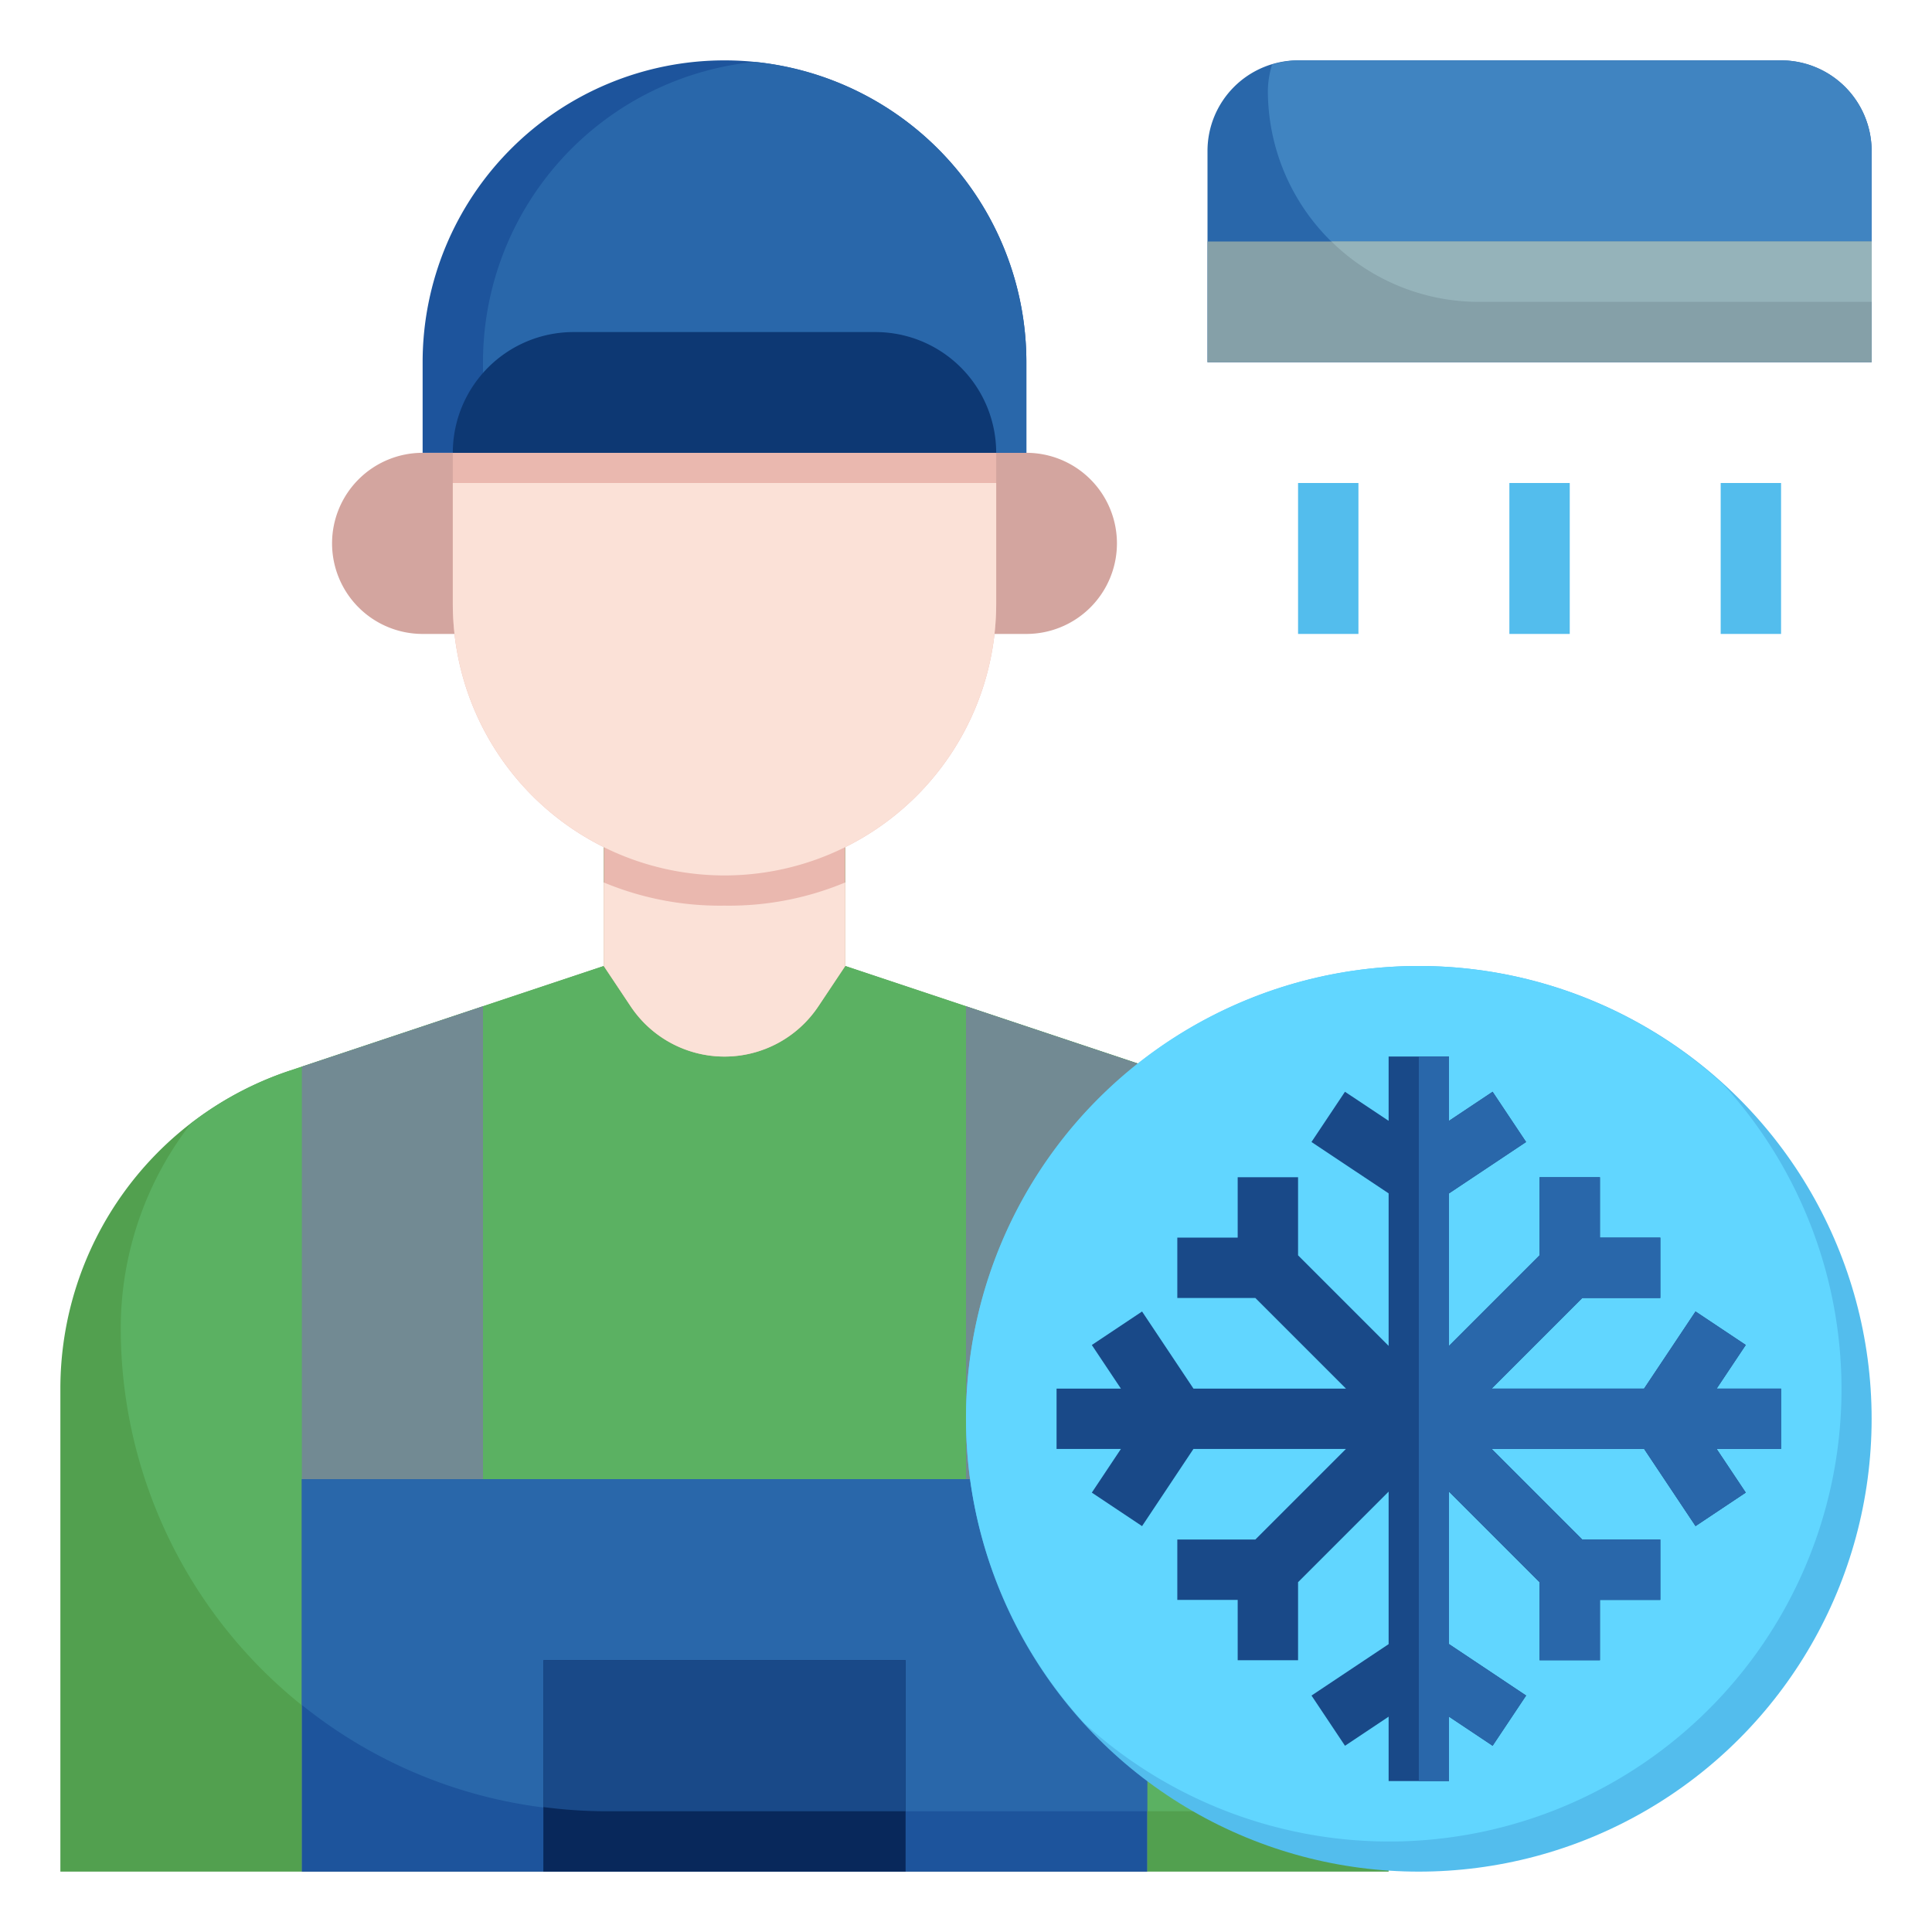 <svg xmlns="http://www.w3.org/2000/svg" height="512" viewBox="0 0 64 64" width="512"><g id="Layer_32" data-name="Layer 32"><path d="m20 28.064v3.936l-10.41 3.47a11.1 11.1 0 0 0 -7.59 10.53v16h44v-16a11.1 11.1 0 0 0 -7.59-10.53l-10.41-3.47v-3.936z" fill="#52a04f"></path><path d="m38.411 35.47-10.411-3.47v-3.936h-8v3.936l-10.411 3.47a11.084 11.084 0 0 0 -3.262 1.743 11.078 11.078 0 0 0 -2.327 6.787 16 16 0 0 0 16 16h26v-14a11.1 11.1 0 0 0 -7.589-10.53z" fill="#5bb162"></path><path d="m10 62v-26.667l6-2v15.667h16v-15.666l6 2v26.666z" fill="#728a93"></path><path d="m10 49h28v13h-28z" fill="#1d549c"></path><path d="m10 56.479a15.921 15.921 0 0 0 10 3.521h18v-11h-28z" fill="#2967aa"></path><path d="m15.055 21h-1.055a3 3 0 0 1 -3-3 3 3 0 0 1 3-3h20a3 3 0 0 1 3 3 3 3 0 0 1 -3 3h-1.055" fill="#d3a59f"></path><circle cx="47" cy="47" fill="#53bded" r="15"></circle><path d="m47 32a14.982 14.982 0 0 0 -11.083 25.083 14.982 14.982 0 0 0 21.166-21.166 14.926 14.926 0 0 0 -10.083-3.917z" fill="#61d6ff"></path><path d="m33 14v6a9 9 0 0 1 -9 9 9 9 0 0 1 -9-9v-6" fill="#eab8af"></path><path d="m28 32-.891 1.336a3.736 3.736 0 0 1 -3.109 1.664 3.736 3.736 0 0 1 -3.109-1.664l-.891-1.336v-5h8z" fill="#eab8af"></path><path d="m20 29.232v2.768l.891 1.336a3.736 3.736 0 0 0 6.218 0l.891-1.336v-2.768a9.978 9.978 0 0 1 -4 .768 9.978 9.978 0 0 1 -4-.768z" fill="#fbe1d7"></path><path d="m17.999 62 .001-7h12l-.001 7" fill="#08285b"></path><path d="m62 12h-22v-7a3 3 0 0 1 3-3h16a3 3 0 0 1 3 3z" fill="#2967aa"></path><path d="m62 5a3 3 0 0 0 -3-3h-16a2.983 2.983 0 0 0 -.86.14 2.983 2.983 0 0 0 -.14.86 7 7 0 0 0 7 7h13z" fill="#4084c1"></path><path d="m40 8h22v4h-22z" fill="#85a0a8"></path><g fill="#53bded"><path d="m50 16h2v5h-2z"></path><path d="m43 16h2v5h-2z"></path><path d="m57 16h2v5h-2z"></path></g><path d="m49 10h13v-2h-17.894a6.972 6.972 0 0 0 4.894 2z" fill="#95b3ba"></path><path d="m15 20a9 9 0 0 0 18 0v-4h-18z" fill="#fbe1d7"></path><path d="m14 15v-3a10 10 0 0 1 10-10 10 10 0 0 1 10 10v3" fill="#1d549c"></path><path d="m25 2.05a10 10 0 0 0 -9 9.95v3h18v-3a10 10 0 0 0 -9-9.95z" fill="#2967aa"></path><path d="m15 15a4 4 0 0 1 4-4h10a4 4 0 0 1 4 4" fill="#0d3873"></path><path d="m18 59.861a16.08 16.08 0 0 0 2 .139h10v-5h-12z" fill="#194988"></path><path d="m59 45.999h-2.133l.964-1.445-1.664-1.11-1.705 2.555h-5.049l3.001-3.001h2.586v-2h-2v-2h-2v2.586l-3 3v-5.051l2.554-1.703-1.11-1.664-1.444.963v-2.131h-2v2.131l-1.446-.963-1.11 1.664 2.556 1.702v5.052l-3-3v-2.586h-2v2h-2v2h2.586l3.001 3.001h-5.052l-1.703-2.554-1.664 1.11.963 1.444h-2.131v2h2.131l-.963 1.446 1.664 1.11 1.702-2.556h5.051l-2.999 2.999h-2.586v2h2v2h2v-2.586l3-3v5.052l-2.555 1.703 1.11 1.664 1.445-.964v2.133h2v-2.133l1.445.964 1.11-1.664-2.555-1.705v-5.05l3 3v2.586h2v-2h2v-2h-2.586l-2.999-2.999h5.049l1.703 2.555 1.664-1.11-.964-1.445h2.133z" fill="#194988"></path><path d="m59 45.999h-2.133l.964-1.445-1.664-1.11-1.705 2.555h-5.049l3.001-3.001h2.586v-2h-2v-2h-2v2.586l-3 3v-5.051l2.554-1.703-1.11-1.664-1.444.963v-2.131h-1v24.002h1v-2.133l1.445.964 1.11-1.664-2.555-1.705v-5.05l3 3v2.586h2v-2h2v-2h-2.586l-2.999-2.999h5.049l1.703 2.555 1.664-1.11-.964-1.445h2.133z" fill="#2967aa"></path></g></svg>